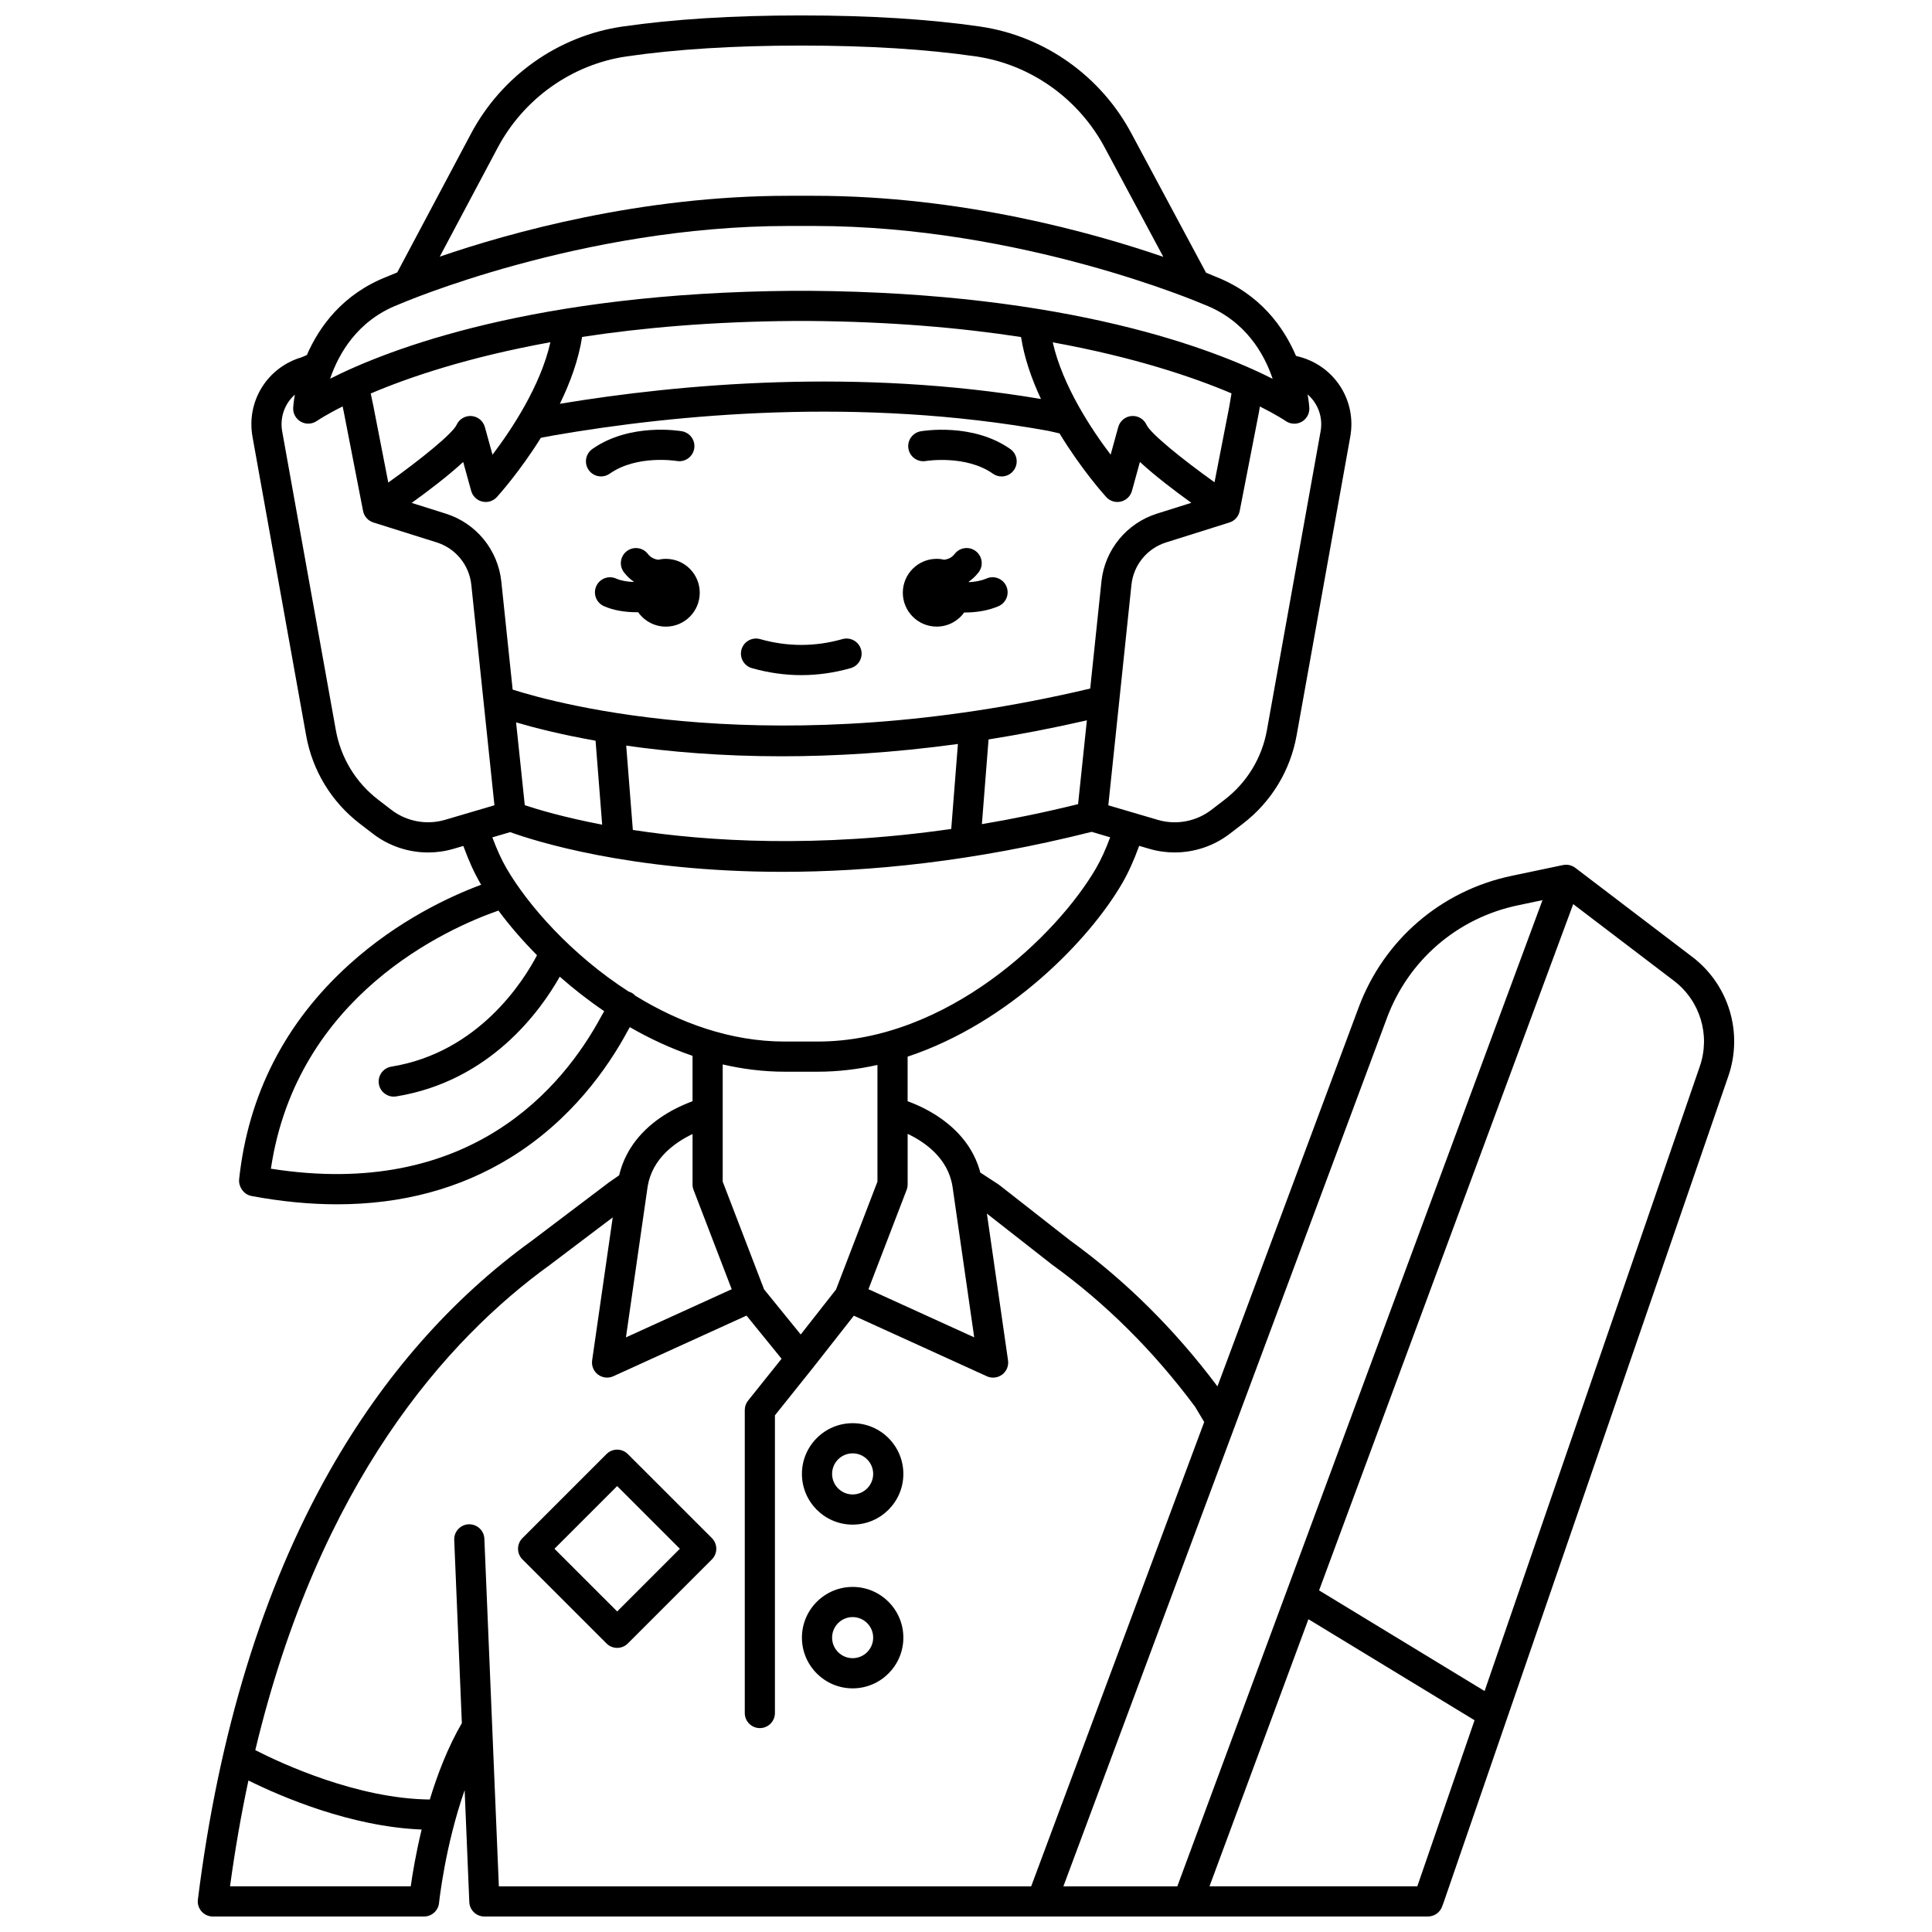 <?xml version="1.0" encoding="UTF-8"?>
<!-- Uploaded to: ICON Repo, www.svgrepo.com, Generator: ICON Repo Mixer Tools -->
<svg width="800px" height="800px" version="1.1" viewBox="144 144 512 512" xmlns="http://www.w3.org/2000/svg">
 <defs>
  <clipPath id="a">
   <path d="m196 148.09h408v503.81h-408z"/>
  </clipPath>
 </defs>
 <path d="m411.74 263c-9.973-7.027-23.191-4.801-23.75-4.703-2.176 0.383-3.629 2.457-3.242 4.633 0.387 2.176 2.457 3.621 4.633 3.242 0.105-0.02 10.586-1.688 17.758 3.363 0.699 0.492 1.504 0.73 2.297 0.73 1.258 0 2.492-0.59 3.269-1.695 1.27-1.805 0.84-4.297-0.965-5.57z"/>
 <path d="m305.58 269.53c7.195-5.07 17.586-3.394 17.766-3.363 2.18 0.375 4.238-1.074 4.621-3.246 0.383-2.176-1.07-4.246-3.242-4.633-0.559-0.098-13.773-2.324-23.75 4.703-1.805 1.27-2.238 3.766-0.965 5.57 0.777 1.105 2.016 1.695 3.269 1.695 0.801 0.004 1.602-0.23 2.301-0.727z"/>
 <path d="m367.25 313.37c-7.25 2.055-14.559 2.055-21.809 0-2.121-0.602-4.332 0.633-4.934 2.758-0.602 2.125 0.633 4.336 2.758 4.938 4.332 1.227 8.734 1.852 13.082 1.852s8.75-0.621 13.082-1.852c2.125-0.602 3.359-2.812 2.758-4.938s-2.809-3.359-4.938-2.758z"/>
 <path d="m369.96 521.16c-7.41 0-13.441 6.027-13.441 13.441 0 7.41 6.027 13.441 13.441 13.441 7.41 0 13.438-6.027 13.438-13.441 0-7.41-6.027-13.441-13.438-13.441zm0 18.883c-3.004 0-5.445-2.441-5.445-5.445 0-3.004 2.441-5.445 5.445-5.445 3 0 5.441 2.441 5.441 5.445 0 3.004-2.441 5.445-5.441 5.445z"/>
 <path d="m369.96 564.55c-7.41 0-13.441 6.027-13.441 13.441 0 7.41 6.027 13.441 13.441 13.441 7.41 0 13.438-6.027 13.438-13.441 0-7.414-6.027-13.441-13.438-13.441zm0 18.883c-3.004 0-5.445-2.441-5.445-5.445 0-3 2.441-5.445 5.445-5.445 3 0 5.441 2.441 5.441 5.445s-2.441 5.445-5.441 5.445z"/>
 <path d="m310.38 529.34c-1.562-1.562-4.094-1.562-5.652 0l-22.27 22.27c-1.562 1.562-1.562 4.094 0 5.652l22.27 22.27c0.781 0.781 1.805 1.172 2.828 1.172 1.023 0 2.047-0.391 2.828-1.172l22.27-22.27c0.75-0.75 1.172-1.766 1.172-2.828 0-1.059-0.422-2.078-1.172-2.828zm-2.824 41.711-16.617-16.613 16.613-16.613 16.617 16.613z"/>
 <g clip-path="url(#a)">
  <path d="m592.45 397.57-30.988-23.594c-0.023-0.016-0.047-0.027-0.07-0.043-0.191-0.141-0.395-0.27-0.609-0.371-0.023-0.012-0.047-0.02-0.07-0.027-0.191-0.09-0.391-0.16-0.594-0.219-0.055-0.016-0.109-0.031-0.164-0.043-0.227-0.055-0.453-0.094-0.688-0.105h-0.008c-0.223-0.012-0.449 0-0.676 0.027-0.062 0.008-0.121 0.016-0.184 0.027-0.062 0.012-0.125 0.012-0.188 0.027l-13.625 2.859c-18.703 3.926-33.852 16.961-40.527 34.867l-37.422 100.43c-11.312-15.102-24.414-28.09-38.957-38.605l-18.812-14.73c-0.09-0.07-0.184-0.137-0.277-0.199l-4.797-3.133c-0.035-0.137-0.078-0.266-0.113-0.398-0.043-0.145-0.082-0.293-0.125-0.438-0.109-0.359-0.227-0.715-0.352-1.062-0.031-0.082-0.059-0.168-0.086-0.25-0.156-0.422-0.324-0.836-0.504-1.242-0.051-0.109-0.102-0.219-0.152-0.328-0.137-0.297-0.277-0.59-0.422-0.879-0.066-0.129-0.133-0.258-0.199-0.387-0.148-0.281-0.305-0.559-0.461-0.828-0.059-0.102-0.117-0.203-0.176-0.305-0.219-0.363-0.445-0.715-0.676-1.059-0.047-0.066-0.094-0.133-0.141-0.199-0.191-0.277-0.391-0.551-0.59-0.816-0.082-0.109-0.164-0.215-0.25-0.324-0.18-0.23-0.359-0.453-0.547-0.676-0.082-0.098-0.16-0.195-0.246-0.293-0.254-0.293-0.508-0.582-0.773-0.863-0.012-0.012-0.02-0.023-0.031-0.031-0.273-0.289-0.551-0.57-0.832-0.844-0.09-0.086-0.18-0.168-0.27-0.254-0.199-0.191-0.402-0.379-0.605-0.562-0.098-0.086-0.191-0.172-0.289-0.258-0.227-0.199-0.457-0.391-0.688-0.578-0.066-0.055-0.129-0.109-0.195-0.16-0.289-0.234-0.582-0.461-0.879-0.684-0.082-0.062-0.168-0.125-0.254-0.188-0.219-0.16-0.438-0.316-0.652-0.473-0.102-0.07-0.203-0.141-0.309-0.211-0.215-0.148-0.43-0.289-0.645-0.43-0.086-0.055-0.172-0.113-0.258-0.168-0.293-0.188-0.586-0.367-0.875-0.543-0.066-0.039-0.129-0.074-0.195-0.113-0.23-0.137-0.461-0.27-0.691-0.398-0.102-0.059-0.199-0.113-0.301-0.168-0.199-0.109-0.398-0.219-0.594-0.32-0.094-0.051-0.188-0.098-0.281-0.148-0.254-0.133-0.504-0.258-0.75-0.375-0.031-0.016-0.066-0.031-0.098-0.051-0.266-0.129-0.527-0.254-0.785-0.371-0.09-0.043-0.18-0.082-0.27-0.121-0.18-0.078-0.352-0.156-0.527-0.234-0.094-0.039-0.184-0.078-0.273-0.117-0.184-0.078-0.359-0.152-0.535-0.223-0.066-0.027-0.133-0.055-0.199-0.082-0.23-0.094-0.453-0.18-0.668-0.262-0.074-0.027-0.145-0.055-0.215-0.078-0.098-0.035-0.195-0.074-0.289-0.109v-11.812c26.848-8.93 48.141-30.898 56.879-45.969 1.602-2.762 3.074-6.016 4.484-9.898l2.676 0.785c2.203 0.648 4.469 0.965 6.723 0.965 5.215 0 10.375-1.699 14.594-4.938l3.519-2.703c7.488-5.75 12.535-14.035 14.203-23.328l14.227-79.199c1.703-9.484-4.016-18.57-13.324-21.145l-1.055-0.285c-3.254-7.59-9.484-16.387-21.402-21.027-0.316-0.137-1.145-0.492-2.441-1.016l-19.652-36.672c-8.117-15.395-23.141-26.066-40.188-28.551-13.453-1.961-29.34-2.953-47.215-2.953h-0.426c-17.875 0-33.762 0.992-47.215 2.953-17.043 2.481-32.066 13.152-40.18 28.539l-19.461 36.609c-1.414 0.57-2.316 0.957-2.648 1.098-11.797 4.594-18.02 13.258-21.305 20.793l-1.391 0.605c-9.117 2.676-14.699 11.672-13.016 21.059l14.223 79.199c1.668 9.293 6.715 17.578 14.203 23.328l3.519 2.703c4.219 3.238 9.379 4.938 14.598 4.938 2.254 0 4.519-0.316 6.723-0.965l2.574-0.758 0.074 0.109c1.395 3.828 2.852 7.023 4.438 9.758 0.078 0.133 0.168 0.273 0.246 0.41-8.324 3.098-22.07 9.469-34.977 21.137-16.938 15.312-26.75 34.449-29.164 56.879-0.082 0.746 0.062 1.461 0.359 2.098 0.012 0.023 0.02 0.047 0.027 0.066 0.051 0.105 0.109 0.207 0.168 0.305 0.559 1.008 1.531 1.781 2.754 2.008 7.859 1.465 15.41 2.195 22.645 2.195 17.172 0 32.539-4.117 45.871-12.316 16.133-9.922 25.875-23.828 31.164-33.672l0.543-0.961c5.227 3.008 10.793 5.609 16.625 7.602v12.031c-0.102 0.039-0.211 0.078-0.32 0.121-0.059 0.023-0.117 0.043-0.176 0.066-0.223 0.086-0.453 0.176-0.688 0.27-0.047 0.02-0.098 0.039-0.148 0.062-0.191 0.078-0.387 0.16-0.586 0.246-0.082 0.035-0.164 0.07-0.246 0.105-0.184 0.078-0.367 0.16-0.559 0.246-0.082 0.035-0.16 0.074-0.246 0.109-0.266 0.121-0.535 0.25-0.812 0.383-0.016 0.008-0.027 0.016-0.043 0.02-0.262 0.125-0.527 0.262-0.793 0.398-0.09 0.047-0.18 0.094-0.27 0.141-0.203 0.109-0.41 0.219-0.617 0.332-0.094 0.051-0.188 0.102-0.281 0.156-0.242 0.137-0.488 0.277-0.734 0.426-0.051 0.031-0.102 0.059-0.152 0.09-0.293 0.176-0.59 0.363-0.891 0.551-0.078 0.051-0.156 0.102-0.234 0.152-0.223 0.145-0.449 0.297-0.672 0.449-0.098 0.066-0.191 0.133-0.289 0.199-0.227 0.16-0.453 0.324-0.68 0.492-0.074 0.055-0.152 0.109-0.227 0.168-0.301 0.227-0.598 0.457-0.891 0.699-0.055 0.043-0.105 0.09-0.156 0.133-0.242 0.199-0.484 0.406-0.723 0.613-0.09 0.078-0.18 0.16-0.27 0.238-0.211 0.191-0.426 0.387-0.633 0.586l-0.246 0.234c-0.566 0.555-1.121 1.141-1.648 1.758-0.074 0.09-0.148 0.18-0.223 0.27-0.191 0.23-0.383 0.469-0.57 0.707-0.078 0.102-0.156 0.199-0.23 0.301-0.211 0.281-0.418 0.566-0.617 0.859-0.039 0.055-0.078 0.109-0.117 0.164-0.238 0.352-0.465 0.711-0.688 1.078-0.055 0.09-0.105 0.184-0.16 0.273-0.164 0.285-0.328 0.57-0.484 0.867-0.062 0.121-0.125 0.242-0.188 0.363-0.152 0.297-0.297 0.602-0.438 0.91-0.047 0.102-0.094 0.199-0.141 0.305-0.18 0.41-0.352 0.828-0.508 1.258-0.027 0.074-0.051 0.152-0.078 0.227-0.129 0.355-0.25 0.719-0.363 1.09-0.043 0.141-0.082 0.281-0.125 0.426-0.094 0.328-0.18 0.664-0.262 1.004-0.008 0.027-0.016 0.051-0.02 0.078l-2.676 1.867c-0.043 0.027-0.082 0.059-0.125 0.09l-20.266 15.328c-21.359 15.426-39.395 35.945-53.609 60.984-17.664 31.133-29.434 69.375-34.969 113.67-0.145 1.137 0.211 2.281 0.969 3.141 0.758 0.859 1.852 1.352 2.996 1.352h55.969c2.055 0 3.769-1.555 3.977-3.598 0.02-0.199 1.582-15.055 6.785-29.887l1.234 29.652c0.09 2.141 1.852 3.832 3.992 3.832h147.67 0.012 0.012 102.36c1.676 0 3.176-1.047 3.754-2.621l0.496-1.352 75.363-218.73c3.977-11.531 0.125-24.238-9.578-31.625zm-80.891 16.191c5.711-15.324 18.672-26.477 34.676-29.836l6.543-1.375-96.777 261.35h-30.191zm-127.29 45.566c0.176-0.457 0.266-0.945 0.266-1.434v-13.406c0.035 0.02 0.074 0.035 0.113 0.055 0.215 0.102 0.434 0.211 0.652 0.32 0.09 0.047 0.18 0.094 0.27 0.141 0.184 0.098 0.371 0.195 0.559 0.297 0.098 0.055 0.195 0.109 0.297 0.164 0.195 0.109 0.391 0.227 0.59 0.344 0.086 0.051 0.168 0.102 0.254 0.152 0.281 0.172 0.562 0.348 0.844 0.535 0.039 0.027 0.082 0.055 0.121 0.082 0.242 0.16 0.48 0.328 0.719 0.5 0.094 0.066 0.184 0.137 0.277 0.203 0.191 0.141 0.383 0.289 0.57 0.438l0.293 0.234c0.195 0.16 0.387 0.324 0.578 0.492 0.082 0.07 0.164 0.145 0.246 0.219 0.27 0.242 0.531 0.492 0.793 0.75 0.027 0.027 0.051 0.055 0.074 0.078 0.23 0.234 0.457 0.477 0.68 0.727 0.078 0.09 0.156 0.18 0.23 0.27 0.168 0.195 0.332 0.395 0.492 0.602 0.082 0.105 0.16 0.207 0.242 0.316 0.16 0.211 0.312 0.43 0.461 0.652 0.066 0.098 0.133 0.191 0.199 0.293 0.207 0.32 0.41 0.652 0.598 0.992 0.012 0.02 0.02 0.039 0.027 0.055 0.176 0.324 0.34 0.656 0.496 0.996 0.051 0.113 0.098 0.23 0.148 0.348 0.109 0.254 0.211 0.516 0.309 0.777 0.051 0.133 0.098 0.27 0.141 0.406 0.09 0.27 0.172 0.547 0.246 0.828 0.035 0.125 0.07 0.254 0.105 0.383 0.102 0.41 0.191 0.828 0.258 1.258l5.762 40.016-28.027-12.762zm109.7-201-14.227 79.199c-1.316 7.328-5.297 13.863-11.203 18.398l-3.519 2.703c-4.023 3.086-9.324 4.078-14.191 2.644l-13.113-3.856 6.129-58.441c0.551-5.234 4.148-9.641 9.172-11.223l16.793-5.285c1.398-0.441 2.441-1.609 2.723-3.047l5.086-26.117 0.27-1.582c4.504 2.266 6.711 3.769 6.797 3.828 0.688 0.488 1.5 0.738 2.312 0.738 0.664 0 1.336-0.164 1.938-0.5 1.344-0.746 2.141-2.195 2.051-3.731-0.012-0.223-0.105-1.535-0.461-3.535 2.719 2.352 4.125 6.019 3.445 9.805zm-64.266 98.777c-8.809 2.176-17.316 3.926-25.492 5.305l1.766-22.449c8.359-1.332 17.047-2.996 26.055-5.066zm-146.63 0.281-2.305-21.949c4.602 1.363 11.707 3.199 21.062 4.859l1.75 22.25c-10.188-1.949-17.18-4.051-20.508-5.16zm28.637 6.559-1.758-22.348c11.305 1.617 25.129 2.828 41.199 2.828 13.938 0 29.574-0.922 46.707-3.262l-1.77 22.52c-35.578 5.109-64.434 3.32-84.379 0.262zm124.18-65.809-2.973 28.336c-83.551 19.789-140.98 4.133-153.06 0.277l-3-28.613c-0.883-8.406-6.66-15.477-14.723-18.016l-9.035-2.844c4.391-3.16 9.68-7.176 13.652-10.852l2.117 7.672c0.387 1.402 1.508 2.488 2.926 2.824 1.422 0.34 2.906-0.121 3.887-1.199 0.449-0.492 6.074-6.75 11.656-15.699l3.539-0.66c32.082-5.535 80.824-10.227 130.91-1.188l2.996 0.68c5.812 9.574 11.91 16.355 12.379 16.867 0.98 1.078 2.469 1.539 3.887 1.199 1.418-0.336 2.539-1.422 2.926-2.824l2.117-7.672c3.965 3.664 9.238 7.672 13.625 10.828l-9.105 2.867c-8.066 2.543-13.844 9.613-14.727 18.016zm33.859-46.27-3.887 19.945c-8.637-6.16-16.977-12.941-18.02-15.23-0.695-1.531-2.277-2.461-3.953-2.332-1.676 0.133-3.094 1.301-3.539 2.922l-2.019 7.328c-5.078-6.699-12.738-18.246-15.34-29.773 21.746 3.953 37.316 9.258 47.371 13.523zm-55.16-18.543c0.875 5.625 2.844 11.219 5.281 16.414-48.562-8.203-95.473-4.035-127.5 1.27 2.719-5.559 4.949-11.617 5.894-17.715 15.754-2.414 34.359-4.07 56.035-4.231h4.055c21.766 0.164 40.438 1.832 56.238 4.262zm-140.07 31.18-2.023-7.328c-0.445-1.621-1.863-2.789-3.539-2.922-1.676-0.129-3.258 0.801-3.953 2.332-1.043 2.297-9.438 9.113-18.105 15.293l-3.973-20.379-0.68-3.219c10.082-4.285 25.73-9.621 47.617-13.586-2.586 11.539-10.258 23.102-15.344 29.809zm1.281-81.188c6.93-13.145 19.742-22.25 34.266-24.367 13.074-1.902 28.57-2.867 46.062-2.867h0.426c17.492 0 32.988 0.965 46.062 2.871 14.523 2.113 27.336 11.223 34.277 24.391l15.398 28.727c-18.477-6.352-53.375-16.18-92.551-16.18h-6.805c-39.066 0-73.879 9.77-92.395 16.125zm-26.211 41.395c0.055-0.02 0.105-0.043 0.156-0.062 0.477-0.207 48.184-20.762 103.2-20.762h6.805c54.934 0 102.72 20.555 103.2 20.762 0.051 0.023 0.105 0.043 0.156 0.062 11 4.258 15.945 13.094 18.156 19.676-15.484-7.832-54-22.805-122.87-23.316h-4.113c-68.773 0.512-107.27 15.449-122.79 23.289 2.242-6.586 7.207-15.43 18.105-19.648zm12.336 136.56c-4.863 1.43-10.172 0.441-14.195-2.644l-3.519-2.703c-5.906-4.535-9.887-11.066-11.203-18.398l-14.223-79.199c-0.672-3.746 0.695-7.383 3.363-9.746-0.348 1.961-0.438 3.246-0.449 3.465-0.09 1.531 0.707 2.977 2.047 3.723 1.34 0.746 2.992 0.66 4.246-0.223 0.09-0.062 2.297-1.57 6.809-3.84l0.289 1.375 5.129 26.332c0.281 1.438 1.324 2.609 2.723 3.047l16.789 5.285c5.019 1.582 8.621 5.984 9.172 11.223l6.129 58.441zm17.281 3.254c6.07 2.203 31.703 10.523 72.172 10.523 22.863 0 50.469-2.672 81.922-10.598l4.91 1.445c-1.188 3.199-2.434 5.938-3.715 8.148-10.309 17.777-39.457 45.98-73.809 45.98h-8.691c-14.469 0-28.008-5.012-39.613-12.133-0.273-0.289-0.574-0.559-0.941-0.762-0.27-0.152-0.551-0.262-0.832-0.348-15.082-9.695-26.68-22.832-32.422-32.738-1.281-2.207-2.523-4.941-3.707-8.129zm24.152 48.781c-10.125 18.844-34.844 48.703-87.566 40.414 6.867-46.031 46.91-63.734 60.301-68.406 2.832 3.824 6.269 7.844 10.223 11.832-3.461 6.617-15.34 25.754-38.605 29.527-2.18 0.352-3.66 2.406-3.309 4.586 0.316 1.965 2.016 3.359 3.941 3.359 0.211 0 0.43-0.016 0.645-0.051 24.914-4.035 38.258-22.707 43.355-31.734 3.621 3.188 7.559 6.277 11.773 9.137zm48.637 14.711h8.691c5.422 0 10.715-0.652 15.848-1.793v30.926l-10.977 28.586-9.355 11.918-9.711-11.953-10.965-28.555v-31.059c5.328 1.234 10.832 1.93 16.469 1.93zm-36.363 30.441c0.07-0.43 0.156-0.848 0.258-1.254 0.031-0.129 0.07-0.258 0.105-0.387 0.074-0.277 0.156-0.551 0.246-0.82 0.047-0.141 0.094-0.277 0.145-0.41 0.094-0.262 0.199-0.516 0.305-0.77 0.051-0.117 0.098-0.238 0.152-0.355 0.152-0.328 0.309-0.652 0.48-0.965 0.016-0.027 0.027-0.059 0.043-0.086 0.188-0.34 0.387-0.664 0.594-0.984 0.066-0.105 0.141-0.207 0.207-0.309 0.145-0.215 0.297-0.43 0.449-0.637 0.082-0.109 0.168-0.219 0.25-0.328 0.156-0.199 0.316-0.395 0.48-0.586 0.082-0.094 0.16-0.191 0.246-0.285 0.211-0.238 0.43-0.473 0.648-0.695 0.035-0.035 0.07-0.074 0.105-0.113 0.258-0.258 0.52-0.504 0.785-0.746 0.086-0.078 0.176-0.152 0.266-0.23 0.184-0.164 0.371-0.324 0.562-0.477 0.102-0.082 0.203-0.164 0.305-0.246 0.188-0.148 0.371-0.289 0.562-0.43 0.094-0.07 0.191-0.145 0.285-0.211 0.238-0.172 0.477-0.336 0.711-0.496 0.043-0.027 0.086-0.059 0.129-0.09 0.281-0.188 0.562-0.367 0.844-0.539 0.082-0.051 0.164-0.098 0.25-0.148 0.203-0.121 0.402-0.238 0.605-0.352 0.094-0.055 0.188-0.105 0.281-0.156 0.195-0.109 0.391-0.211 0.582-0.312 0.082-0.043 0.164-0.086 0.246-0.129 0.242-0.125 0.484-0.246 0.723-0.359 0.02-0.008 0.039-0.02 0.055-0.027v13.375c0 0.488 0.09 0.977 0.266 1.434l10.109 26.324-28.027 12.762zm-110.67 185.44c1.34-9.855 2.981-19.191 4.875-28.043 8.504 4.207 27.066 12.254 45.906 12.992-1.516 6.269-2.414 11.688-2.891 15.051zm67.402-92.117c-0.09-2.207-1.969-3.906-4.16-3.828-2.207 0.094-3.918 1.953-3.828 4.16l2.023 48.539c-3.676 6.316-6.438 13.465-8.496 20.242-19.184-0.199-39.211-9.496-46.246-13.09 16.98-70.969 50.684-108.81 78.117-128.62l16.609-12.562-5.457 37.891c-0.207 1.445 0.391 2.891 1.559 3.769 0.703 0.527 1.547 0.797 2.398 0.797 0.562 0 1.129-0.117 1.656-0.359l35.297-16.07 9.289 11.434-8.875 11.094c-0.566 0.707-0.875 1.59-0.875 2.496v80.297c0 2.207 1.789 3.996 3.996 3.996s3.996-1.789 3.996-3.996v-78.891l10.012-12.516c0.004-0.004 0.008-0.012 0.012-0.016 0.004-0.004 0.008-0.008 0.012-0.012l10.879-13.859 35.246 16.051c0.527 0.242 1.094 0.359 1.656 0.359 0.852 0 1.691-0.27 2.398-0.797 1.168-0.875 1.77-2.32 1.559-3.769l-5.602-38.906 17.281 13.531c0.039 0.031 0.082 0.062 0.125 0.094 14.121 10.199 26.832 22.848 37.789 37.598l2.394 4.012-45.852 123.05h-141.07zm247.24 92.117h-55.074l26.215-70.789 44.027 26.773zm74.871-217.31-57.039 165.56-43.863-26.676 67.348-181.87 26.691 20.324c6.949 5.293 9.707 14.398 6.863 22.66z"/>
 </g>
 <path d="m405.46 297.3c-1.453 0.621-3.098 0.902-4.695 0.98-0.012-0.039-0.027-0.078-0.043-0.117 0.973-0.68 1.852-1.5 2.617-2.492 1.344-1.75 1.016-4.262-0.734-5.606-1.75-1.348-4.262-1.016-5.606 0.734-0.742 0.965-1.699 1.379-2.738 1.535-0.652-0.148-1.328-0.238-2.023-0.238-4.961 0-8.98 4.019-8.98 8.98s4.019 8.98 8.98 8.98c3.008 0 5.66-1.48 7.289-3.75 0.082 0 0.16 0.008 0.242 0.008 2.941 0 6.059-0.473 8.84-1.664 2.027-0.871 2.969-3.219 2.102-5.25-0.871-2.031-3.219-2.973-5.25-2.102z"/>
 <path d="m320.46 292.1c-0.695 0-1.371 0.086-2.023 0.238-1.039-0.152-2-0.57-2.738-1.535-1.344-1.75-3.856-2.078-5.606-0.734s-2.078 3.856-0.734 5.606c0.762 0.992 1.645 1.812 2.613 2.492-0.008 0.023-0.016 0.043-0.023 0.066-1.68-0.062-3.356-0.324-4.656-0.906-2.012-0.898-4.379 0.004-5.281 2.019-0.898 2.016 0.004 4.379 2.019 5.281 2.594 1.16 5.723 1.625 8.738 1.625 0.117 0 0.234-0.008 0.352-0.008 1.625 2.309 4.305 3.82 7.34 3.82 4.961 0 8.98-4.019 8.98-8.98 0-4.965-4.023-8.984-8.98-8.984z"/>
</svg>